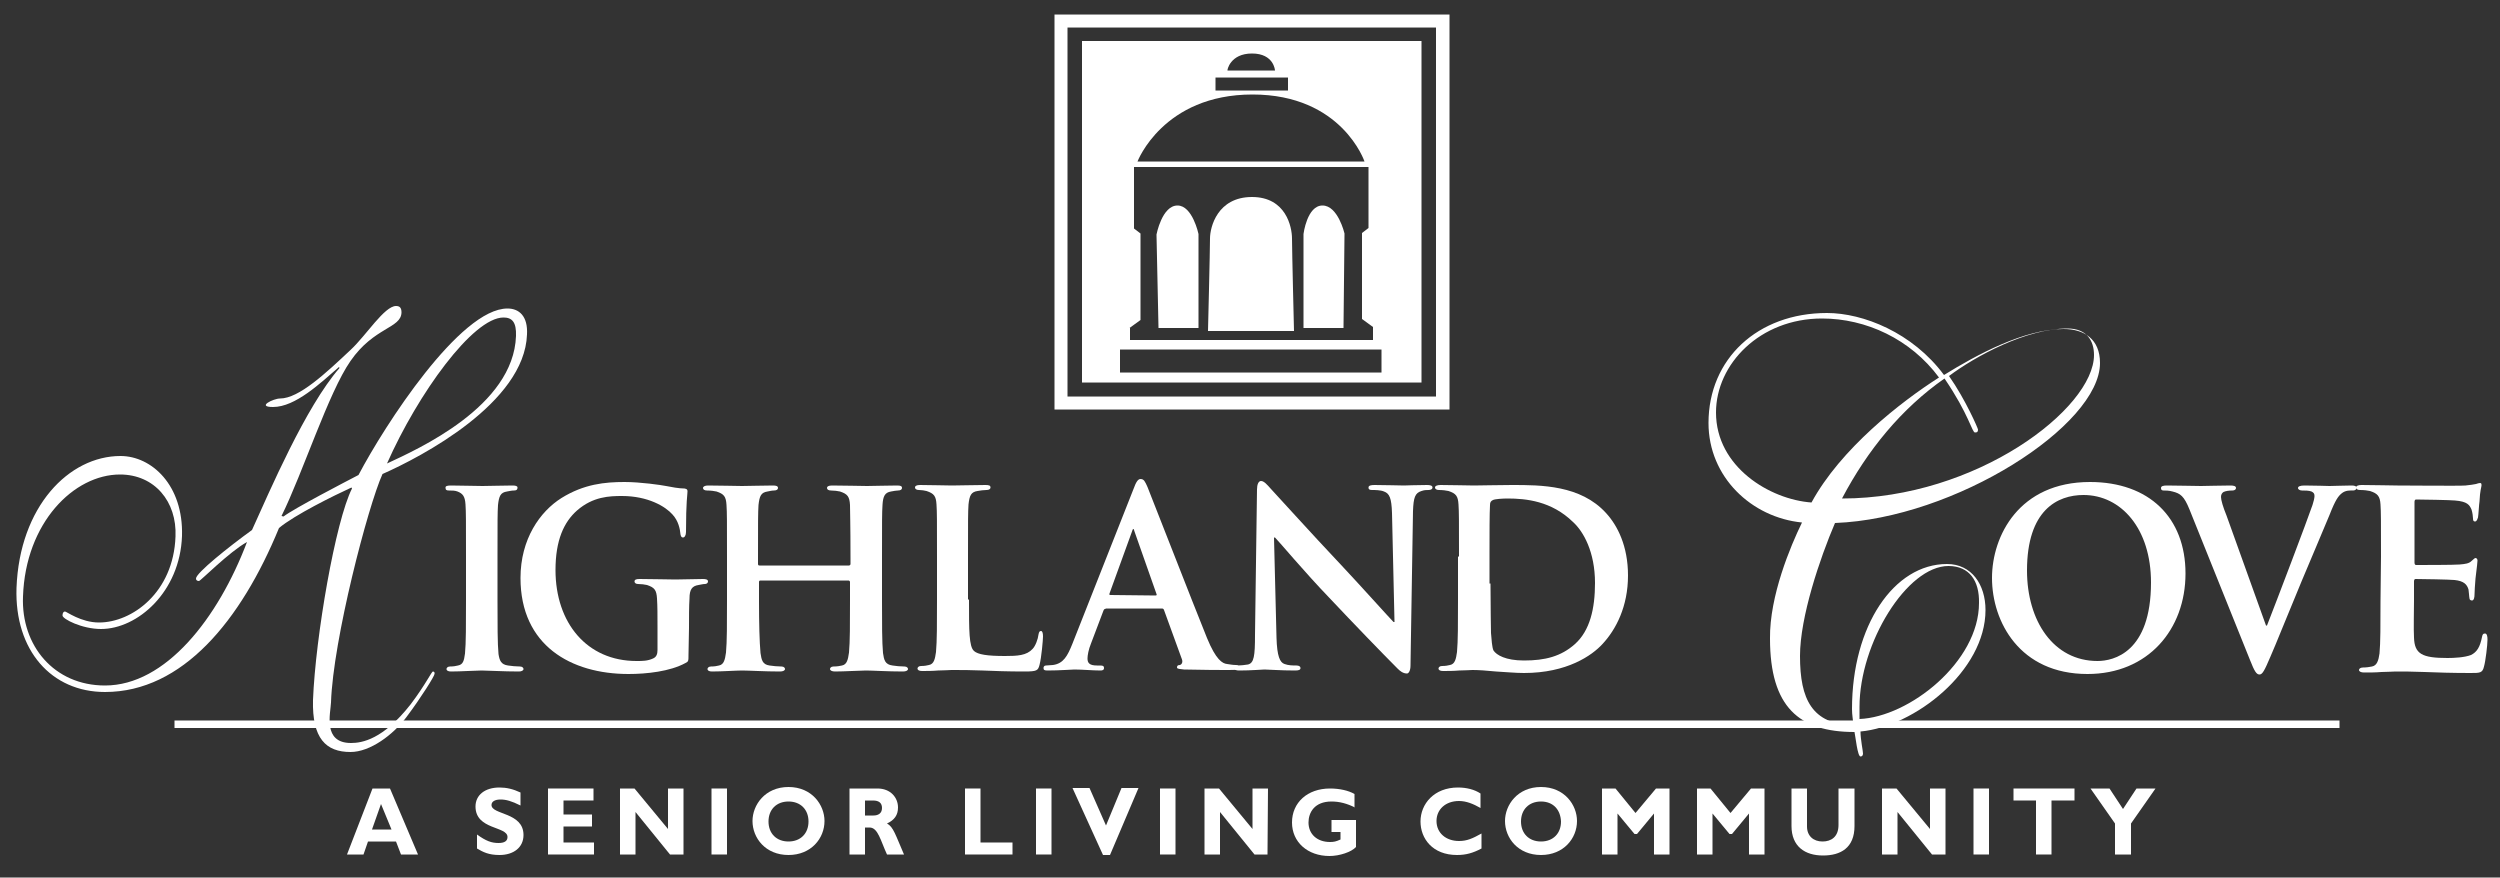 <?xml version="1.0" encoding="utf-8"?>
<!-- Generator: Adobe Illustrator 22.1.0, SVG Export Plug-In . SVG Version: 6.00 Build 0)  -->
<svg version="1.1" id="Layer_1" xmlns="http://www.w3.org/2000/svg" xmlns:xlink="http://www.w3.org/1999/xlink" x="0px" y="0px"
	 viewBox="0 0 500 175.5" style="enable-background:new 0 0 500 175.5;" xml:space="preserve">
<rect x="0" y="0" width="500" height="175.5" fill="#333333" stroke="none"/>
<style type="text/css">
	.st0{display:none;}
	.st1{display:inline;stroke:#000000;}
	.st2{fill:#FFFFFF;}
</style>
<g id="Layer_1_1_">
</g>
<g id="Layer_4" class="st0">
	<rect class="st1" width="500" height="251"/>
</g>
<g id="Layer_3">
	<g>
		<path class="st2" d="M93.2,111.3c0-7.4,0-8.8-0.1-10.4c-0.1-1.7-0.6-2.2-1.6-2.6c-0.5-0.2-1.1-0.2-1.7-0.2c-0.5,0-0.7-0.1-0.7-0.6
			c0-0.3,0.4-0.4,1.1-0.4c1.8,0,4.9,0.1,6.3,0.1c1.2,0,4.2-0.1,6-0.1c0.6,0,1,0.1,1,0.4c0,0.5-0.3,0.6-0.7,0.6
			c-0.5,0-0.8,0.1-1.4,0.2c-1.3,0.2-1.6,0.9-1.8,2.7c-0.1,1.6-0.1,2.9-0.1,10.4v8.7c0,4.7,0,8.7,0.2,10.7c0.2,1.3,0.5,2.1,1.9,2.3
			c0.6,0.1,1.7,0.2,2.4,0.2c0.5,0,0.7,0.3,0.7,0.5c0,0.3-0.4,0.5-0.9,0.5c-3.1,0-6.3-0.2-7.5-0.2c-1.1,0-4.2,0.2-6.1,0.2
			c-0.6,0-0.9-0.2-0.9-0.5c0-0.2,0.2-0.5,0.7-0.5c0.7,0,1.2-0.1,1.6-0.2c1-0.2,1.2-0.9,1.4-2.4c0.2-2,0.2-5.9,0.2-10.7V111.3z"/>
		<path class="st2" d="M137.7,130.9c0,1.3,0,1.4-0.6,1.7c-3.1,1.7-7.8,2.2-11.4,2.2c-11.5,0-21.6-5.7-21.6-19.2
			c0-7.8,3.9-13.3,8.2-16c4.5-2.8,8.7-3.2,12.6-3.2c3.2,0,7.3,0.6,8.3,0.8c1,0.2,2.6,0.5,3.7,0.5c0.5,0.1,0.6,0.2,0.6,0.6
			c0,0.6-0.3,1.9-0.3,8.1c0,0.7-0.3,1.1-0.6,1.1s-0.4-0.2-0.5-0.6c-0.1-1.1-0.4-2.7-1.6-4c-1.4-1.6-4.9-3.7-10.1-3.7
			c-2.5,0-5.8,0.1-9,2.9c-2.6,2.3-4.3,5.9-4.3,11.9c0,10.6,6.3,18.2,16.2,18.2c1.2,0,2.2,0,3.3-0.5c0.7-0.3,0.9-0.9,0.9-1.7v-4.5
			c0-2.4,0-4.3-0.1-5.8c-0.1-1.7-0.5-2.2-2-2.7c-0.4-0.1-1.2-0.2-1.8-0.2c-0.4,0-0.7-0.2-0.7-0.5c0-0.4,0.4-0.5,1-0.5
			c2.4,0,5.8,0.1,7.2,0.1c1.5,0,3.9-0.1,5.5-0.1c0.6,0,1,0.1,1,0.5c0,0.3-0.3,0.5-0.6,0.5c-0.4,0-0.7,0.1-1.3,0.2
			c-1.3,0.2-1.8,0.9-1.8,2.7c-0.1,1.5-0.1,3.5-0.1,5.9L137.7,130.9L137.7,130.9z"/>
		<path class="st2" d="M169.8,113.1c0.1,0,0.3-0.1,0.3-0.3v-1c0-7.4-0.1-9.2-0.1-10.8c-0.1-1.7-0.5-2.2-2-2.7
			c-0.4-0.1-1.2-0.2-1.8-0.2c-0.5,0-0.8-0.2-0.8-0.5s0.3-0.5,1-0.5c2.5,0,5.8,0.1,7,0.1c1.1,0,4.2-0.1,6-0.1c0.7,0,1,0.1,1,0.5
			c0,0.3-0.3,0.5-0.8,0.5c-0.4,0-0.8,0.1-1.4,0.2c-1.2,0.2-1.6,0.9-1.7,2.7c-0.1,1.6-0.1,2.9-0.1,10.4v8.7c0,4.5,0,8.4,0.2,10.5
			c0.2,1.4,0.4,2.3,1.9,2.5c0.6,0.1,1.6,0.2,2.4,0.2c0.5,0,0.7,0.3,0.7,0.5c0,0.3-0.4,0.5-1,0.5c-3,0-6.1-0.2-7.4-0.2
			c-1.1,0-4.4,0.2-6.2,0.2c-0.6,0-1-0.2-1-0.5c0-0.2,0.2-0.5,0.7-0.5c0.7,0,1.3-0.1,1.7-0.2c1-0.2,1.2-1.2,1.4-2.6
			c0.2-2.1,0.2-5.8,0.2-10.3v-3.8c0-0.2-0.2-0.3-0.3-0.3h-17.6c-0.2,0-0.3,0.1-0.3,0.3v3.8c0,4.5,0.1,8.2,0.3,10.4
			c0.2,1.4,0.4,2.3,1.8,2.5c0.6,0.1,1.7,0.2,2.4,0.2c0.5,0,0.7,0.3,0.7,0.5c0,0.3-0.4,0.5-1,0.5c-3,0-6.3-0.2-7.6-0.2
			c-1.1,0-4.1,0.2-6,0.2c-0.6,0-0.9-0.2-0.9-0.5c0-0.2,0.2-0.5,0.7-0.5c0.7,0,1.2-0.1,1.6-0.2c1-0.2,1.2-1.2,1.4-2.6
			c0.2-2.1,0.2-5.9,0.2-10.4v-8.7c0-7.4,0-8.8-0.1-10.4c-0.1-1.7-0.5-2.2-2-2.7c-0.4-0.1-1.2-0.2-1.9-0.2c-0.5,0-0.8-0.2-0.8-0.5
			s0.4-0.5,1-0.5c2.5,0,5.6,0.1,6.8,0.1c1.1,0,4.4-0.1,6.2-0.1c0.6,0,1,0.1,1,0.5c0,0.3-0.3,0.5-0.8,0.5c-0.4,0-0.8,0.1-1.3,0.2
			c-1.3,0.2-1.6,0.9-1.8,2.7c-0.1,1.6-0.1,3.3-0.1,10.8v1c0,0.3,0.2,0.3,0.3,0.3L169.8,113.1L169.8,113.1z"/>
		<path class="st2" d="M193.8,119.9c0,6.3,0,9.4,1,10.3c0.8,0.7,2.6,1,6.2,1c2.5,0,4.3-0.1,5.5-1.4c0.6-0.6,1.1-2,1.2-2.9
			c0.1-0.5,0.2-0.7,0.5-0.7s0.4,0.5,0.4,1.1s-0.3,4.2-0.7,5.7c-0.3,1.1-0.5,1.3-3,1.3c-3.3,0-6.1-0.1-8.4-0.2
			c-2.3-0.1-4.3-0.1-6.2-0.1c-0.5,0-1.5,0.1-2.7,0.1c-1.1,0.1-2.3,0.1-3.2,0.1c-0.6,0-0.9-0.2-0.9-0.5c0-0.2,0.2-0.5,0.7-0.5
			c0.7,0,1.2-0.1,1.6-0.2c1-0.2,1.2-1.2,1.4-2.6c0.2-2.1,0.2-5.9,0.2-10.4v-8.7c0-7.4,0-8.8-0.1-10.4c-0.1-1.7-0.5-2.2-2-2.7
			c-0.4-0.1-1-0.2-1.5-0.2s-0.8-0.2-0.8-0.5s0.3-0.5,1-0.5c2.2,0,5.1,0.1,6.4,0.1c1.1,0,4.9-0.1,6.7-0.1c0.7,0,1,0.1,1,0.5
			c0,0.3-0.3,0.5-0.8,0.5s-1.3,0.1-1.8,0.2c-1.3,0.2-1.6,0.9-1.8,2.7c-0.1,1.6-0.1,2.9-0.1,10.4v8.6H193.8z"/>
		<path class="st2" d="M221.1,121.8c-0.3,0-0.3,0.1-0.4,0.3l-2.5,6.6c-0.5,1.2-0.7,2.4-0.7,3c0,0.9,0.4,1.4,1.9,1.4h0.7
			c0.6,0,0.7,0.2,0.7,0.5c0,0.4-0.3,0.5-0.7,0.5c-1.5,0-3.7-0.2-5.2-0.2c-0.5,0-3,0.2-5.4,0.2c-0.6,0-0.8-0.1-0.8-0.5
			c0-0.3,0.2-0.5,0.5-0.5c0.4,0,1-0.1,1.4-0.1c2.1-0.3,2.9-1.8,3.9-4.3l12.2-30.9c0.5-1.4,0.9-2,1.4-2c0.7,0,0.9,0.5,1.4,1.6
			c1.1,2.7,8.9,22.8,11.9,30.2c1.8,4.4,3.1,5.1,4,5.2c0.7,0.1,1.2,0.2,1.8,0.2c0.4,0,0.6,0.2,0.6,0.5c0,0.4-0.3,0.5-2,0.5
			c-1.6,0-5,0-9-0.1c-0.8-0.1-1.4-0.1-1.4-0.4c0-0.3,0.1-0.5,0.6-0.5c0.3-0.1,0.6-0.5,0.4-1.1l-3.6-9.9c-0.1-0.3-0.3-0.3-0.5-0.3
			h-11.2V121.8z M231.1,119.1c0.2,0,0.3-0.1,0.2-0.3l-4.4-12.5c-0.1-0.2-0.1-0.5-0.2-0.5c-0.2,0-0.2,0.3-0.3,0.5l-4.5,12.4
			c-0.1,0.2,0,0.3,0.2,0.3L231.1,119.1L231.1,119.1z"/>
		<path class="st2" d="M255.3,127.5c0.1,3.8,0.7,5,1.6,5.3c0.8,0.3,1.7,0.3,2.4,0.3c0.5,0,0.8,0.2,0.8,0.5c0,0.4-0.4,0.5-1.1,0.5
			c-3,0-5.2-0.2-6.1-0.2c-0.4,0-2.7,0.2-5,0.2c-0.6,0-1.1-0.1-1.1-0.5c0-0.3,0.3-0.5,0.7-0.5c0.6,0,1.5-0.1,2.1-0.2
			c1.2-0.3,1.4-1.7,1.4-5.9l0.4-29.1c0-1,0.3-1.7,0.8-1.7c0.6,0,1.2,0.7,2,1.6c0.6,0.6,7.6,8.4,14.4,15.6c3.2,3.4,9.4,10.3,10.1,11
			h0.2l-0.5-21.8c-0.1-3-0.5-3.9-1.6-4.3c-0.7-0.3-1.8-0.3-2.4-0.3s-0.7-0.2-0.7-0.5c0-0.4,0.5-0.5,1.2-0.5c2.4,0,4.9,0.1,5.9,0.1
			c0.5,0,2.3-0.1,4.6-0.1c0.6,0,1.1,0.1,1.1,0.5c0,0.3-0.3,0.5-0.8,0.5s-0.8,0-1.4,0.2c-1.3,0.4-1.6,1.3-1.7,4l-0.5,30.9
			c0,1.1-0.4,1.6-0.7,1.6c-0.8,0-1.4-0.5-1.9-1c-2.9-2.9-8.8-9-13.6-14.1c-5.1-5.3-10-11.2-10.9-12.1h-0.2L255.3,127.5z"/>
		<path class="st2" d="M291.8,111.3c0-7.4,0-8.8-0.1-10.4c-0.1-1.7-0.5-2.2-2-2.7c-0.4-0.1-1.2-0.2-1.9-0.2c-0.5,0-0.8-0.2-0.8-0.5
			s0.4-0.5,1.1-0.5c2.4,0,5.4,0.1,6.7,0.1c1.4,0,4.8-0.1,7.6-0.1c5.8,0,13.7,0,18.8,5.6c2.3,2.5,4.4,6.6,4.4,12.5
			c0,6.2-2.4,10.8-5.1,13.7c-2.1,2.3-7.1,5.8-15.7,5.8c-1.7,0-3.7-0.2-5.6-0.3c-1.9-0.2-3.6-0.3-4.7-0.3c-0.5,0-1.5,0.1-2.7,0.1
			c-1.1,0.1-2.3,0.1-3.2,0.1c-0.6,0-0.9-0.2-0.9-0.5c0-0.2,0.2-0.5,0.7-0.5c0.7,0,1.2-0.1,1.6-0.2c1-0.2,1.2-1.2,1.4-2.6
			c0.2-2.1,0.2-5.9,0.2-10.4v-8.7H291.8z M298.1,116.7c0,5.2,0.1,8.9,0.1,9.9c0.1,1.2,0.2,2.9,0.5,3.5c0.6,0.9,2.4,2,6.1,2
			c4.2,0,7.4-0.8,10.2-3.3c3-2.7,4-7.1,4-12.2c0-6.2-2.3-10.3-4.4-12.2c-4.3-4.2-9.4-4.7-13.1-4.7c-1,0-2.5,0.1-2.9,0.3
			c-0.4,0.2-0.6,0.4-0.6,1c-0.1,1.7-0.1,5.7-0.1,9.6v6.1H298.1z"/>
		<path class="st2" d="M398.4,115.6c0-8.4,5.4-19.2,19.6-19.2c11.8,0,19.1,7.1,19.1,18.3s-7.5,20.1-19.6,20.1
			C403.9,134.8,398.4,124.3,398.4,115.6z M430.2,116.5c0-10.8-6-17.5-13.5-17.5c-5.2,0-11.3,3-11.3,15.1c0,10.1,5.3,18.1,14.1,18.1
			C422.7,132.2,430.2,130.5,430.2,116.5z"/>
		<path class="st2" d="M437.9,101.9c-1.1-2.7-1.8-3.2-3.4-3.6c-0.7-0.2-1.4-0.2-1.8-0.2s-0.5-0.2-0.5-0.5c0-0.4,0.5-0.5,1.2-0.5
			c2.5,0,5.1,0.1,6.8,0.1c1.2,0,3.6-0.1,5.9-0.1c0.6,0,1.1,0.1,1.1,0.5c0,0.3-0.3,0.5-0.7,0.5c-0.7,0-1.4,0.1-1.8,0.3
			c-0.3,0.2-0.5,0.5-0.5,1c0,0.6,0.4,2,1.1,3.7l7.9,22h0.2c2-5.1,8-20.9,9.1-24.1c0.2-0.6,0.4-1.4,0.4-1.8c0-0.5-0.2-0.7-0.6-0.9
			c-0.5-0.2-1.3-0.2-1.9-0.2c-0.4,0-0.8-0.2-0.8-0.5s0.4-0.5,1.3-0.5c2.3,0,4.4,0.1,5,0.1c0.8,0,3-0.1,4.4-0.1c0.6,0,1,0.1,1,0.5
			c0,0.3-0.3,0.5-0.7,0.5c-0.5,0-1.5-0.1-2.3,0.6c-0.6,0.5-1.2,1.2-2.4,4.3c-1.9,4.6-3.1,7.3-5.6,13.3c-3,7.2-5.1,12.5-6.2,15
			c-1.2,2.8-1.6,3.6-2.2,3.6s-1-0.6-1.9-2.9L437.9,101.9z"/>
		<path class="st2" d="M476.2,111.3c0-7.4,0-8.8-0.1-10.4c-0.1-1.7-0.6-2.2-2.1-2.7c-0.4-0.1-1.2-0.2-2-0.2c-0.5,0-0.8-0.2-0.8-0.5
			s0.4-0.5,1.1-0.5c2.6,0,5.8,0.1,7.2,0.1c1.6,0,12.6,0.1,13.6,0c0.9-0.1,1.7-0.2,2.1-0.3c0.3-0.1,0.6-0.2,0.8-0.2
			c0.3,0,0.3,0.2,0.3,0.5s-0.3,0.9-0.4,3.2c-0.1,0.5-0.2,2.7-0.3,3.2c-0.1,0.2-0.2,0.8-0.6,0.8c-0.3,0-0.4-0.2-0.4-0.6
			c0-0.3-0.1-1.2-0.3-1.8c-0.4-0.9-0.8-1.6-3.3-1.8c-0.8-0.1-6.8-0.2-7.8-0.2c-0.2,0-0.3,0.2-0.3,0.5v12.1c0,0.3,0.1,0.5,0.3,0.5
			c1.1,0,7.6,0,8.7-0.1c1.2-0.1,1.9-0.2,2.4-0.7c0.4-0.3,0.6-0.6,0.8-0.6c0.2,0,0.4,0.2,0.4,0.5s-0.1,1.1-0.4,3.6
			c-0.1,1-0.2,2.9-0.2,3.3s-0.1,1.1-0.5,1.1c-0.3,0-0.5-0.2-0.5-0.4c-0.1-0.5-0.1-1.2-0.2-1.8c-0.3-1-0.9-1.7-2.8-1.9
			c-0.9-0.1-6.6-0.2-7.8-0.2c-0.2,0-0.3,0.2-0.3,0.5v3.9c0,1.7-0.1,5.8,0,7.3c0.1,3.3,1.6,4.1,6.7,4.1c1.3,0,3.4-0.1,4.7-0.6
			c1.2-0.6,1.8-1.6,2.2-3.6c0.1-0.5,0.2-0.7,0.6-0.7s0.5,0.6,0.5,1.2c0,1.1-0.4,4.4-0.7,5.4c-0.3,1.3-0.8,1.3-2.7,1.3
			c-3.7,0-6.7-0.1-9.2-0.2c-2.4-0.1-4.3-0.1-5.8-0.1c-0.6,0-1.6,0.1-2.8,0.1c-1.2,0.1-2.4,0.1-3.5,0.1c-0.6,0-1-0.2-1-0.5
			c0-0.2,0.2-0.5,0.8-0.5c0.7,0,1.3-0.1,1.8-0.2c1-0.2,1.3-1.2,1.5-2.6c0.2-2.1,0.2-5.9,0.2-10.4L476.2,111.3L476.2,111.3z"/>
		<path class="st2" d="M56.7,103.3c2.1-1.6,12.3-6.9,15-8.3c5.2-9.9,20.3-33.3,29.8-33.3c2.3,0,4.1,1.5,3.9,5.2
			c-0.5,13.7-21.2,24.5-28.9,27.9c-2.9,6.4-9.9,33.2-10.3,45.7c-0.1,2.2-1.7,8.1,4,8.1c2.2,0,6.4-0.7,11.9-7.7
			c3.1-4.1,4.2-6.6,4.5-6.6c0.2,0,0.4,0.2,0.3,0.5c0,0.4-2.6,4.6-5.6,8.6c-2.7,3.6-7.3,7-11.2,7c-4.9,0-7.7-2.7-7.5-10.4
			c0.5-12.7,4.5-35.8,7.8-42.3l-0.1-0.2c-3.5,1.6-11.4,5.5-14.5,8.1c-7.6,18.5-19.3,32.8-34.8,32.8c-10.7,0-18.1-8.3-17.7-20.8
			c0.6-16.3,10.5-26.4,20.8-26.4c6.2,0,12.6,5.8,12.3,16c-0.4,11.2-8.9,18.6-16.2,18.6c-3.8,0-7.7-2-7.7-2.7c0-0.5,0.2-0.8,0.5-0.8
			s3.2,2.2,6.8,2.2c6.6,0,14.9-6,15.3-17.2c0.3-7-4.2-12.4-11.1-12.4c-9.2,0-18.9,9.6-19.4,24.4c-0.4,9.8,6.2,17.8,16.4,17.8
			c12.1,0,22.6-13.4,28.4-28.7c-3.6,2-9.3,7.8-9.6,7.8s-0.6-0.1-0.6-0.5c0-1.1,6.5-6.3,11.2-9.7c3.5-7.7,10.7-24.6,17.5-32.4
			l-0.1-0.2c-3.7,3.2-8.7,8-13.2,8c-3.4,0,0.1-1.7,1.4-1.7c3.8,0,9.2-5.1,14.2-9.8c3-2.8,6.7-8.7,9-8.7c0.7,0,1.1,0.3,1.1,1.3
			c-0.1,3.2-5.5,2.9-10.2,9.7c-4.4,6.3-9.5,22.3-13.8,31L56.7,103.3z M100.7,63.5c-6.1,0-17.1,15.2-23.3,29.2
			c6.2-2.9,25.3-11.4,25.8-25.5C103.3,64.4,102.4,63.5,100.7,63.5z"/>
		<path class="st2" d="M367,104.6c-3,7-7,18.8-7,26.6c0,8.7,2.4,13.6,10.7,13.9c-0.1-1.2-0.3-2.1-0.3-3.3c0-16.7,8.4-29,19-29
			c4.9,0,7.7,4.1,7.7,9.2c0,12.2-14.2,23.3-25,24.3c0,1.6,0.5,3.9,0.5,4.4c0,0.4-0.2,0.6-0.5,0.6c-0.6,0-1-4-1.2-4.9
			c-11.1,0-16.9-5-16.9-18.7c-0.1-8.5,4.1-18.5,6.4-23.2c-10.1-1-18.7-9.1-18.7-19.9c0-12.8,9.8-22,23.7-22
			c7.2,0,17.1,3.9,23.4,12.4c6.6-4.1,16.1-9.2,23.9-9.2c4.1,0,7.3,2,7.3,6.8C420,85.1,391,103.7,367,104.6z M343.2,82.5
			c0,10.9,10.8,17.4,19.1,18c5.8-10.7,17.8-20.1,25.5-25c-5.7-7.7-14.6-11.8-23.4-11.8C352,63.7,343.2,72.8,343.2,82.5z M389.8,75.2
			c3.3,4.7,5.8,10.5,5.8,10.7c0,0.4-0.1,0.6-0.6,0.6c-0.6,0-1.2-3.6-6.1-10.8c-8.6,6-15.4,14.3-20.5,24c26.9,0,50.4-18,50.4-28.7
			c0-2.8-1.4-5.3-5.3-5.3C405.2,65.7,395,71.3,389.8,75.2z M389.7,113.2c-8.3,0-17.8,15.4-17.8,28.2v2.4
			c9.9-0.4,23.9-11.4,23.9-23.2C395.9,116.2,393.9,113.2,389.7,113.2z"/>
	</g>
	<g>
		<g>
			<path class="st2" d="M83.6,170.9h-3.4l-1-2.6h-5.6l-0.9,2.6h-3.3l5.1-13.2H78L83.6,170.9z M76.2,160.8l-1.8,5.1h3.9L76.2,160.8z"
				/>
			<path class="st2" d="M104.1,161.1c-1.8-0.9-2.9-1.2-4-1.2s-1.8,0.4-1.8,1.1c0,2,6.4,1.4,6.4,6c0,2.5-2,4-4.8,4
				c-2.2,0-3.3-0.6-4.5-1.3v-2.8c1.8,1.3,2.9,1.7,4.3,1.7c1.2,0,1.8-0.4,1.8-1.2c0-2.2-6.4-1.4-6.4-6.1c0-2.3,1.9-3.8,4.8-3.8
				c1.4,0,2.7,0.3,4.2,1V161.1z"/>
			<path class="st2" d="M118.8,170.9h-9.2v-13.2h9.1v2.4h-6v2.8h5.7v2.4h-5.7v3.2h6.1V170.9z"/>
			<path class="st2" d="M136.6,170.9H134l-6.9-8.5v8.5H124v-13.2h2.9l6.7,8.1v-8.1h3.1v13.2H136.6z"/>
			<path class="st2" d="M145.4,170.9h-3.1v-13.2h3.1V170.9z"/>
			<path class="st2" d="M157.7,171c-4.6,0-7.2-3.4-7.2-6.8c0-3.2,2.5-6.8,7.2-6.8s7.2,3.6,7.2,6.8C164.9,167.7,162.2,171,157.7,171z
				 M157.7,160.3c-2.4,0-4,1.6-4,4s1.6,4,4,4s4-1.6,4-4C161.7,161.9,160.1,160.3,157.7,160.3z"/>
			<path class="st2" d="M175.5,157.7c2.6,0,4.1,1.8,4.1,3.8c0,1.5-0.7,2.5-2.2,3.2c1.3,0.7,1.7,2.3,3.4,6.2h-3.4
				c-1.3-2.8-1.8-5.4-3.5-5.4H173v5.4h-3.1v-13.2H175.5z M173,163.1h1.7c0.9,0,1.7-0.4,1.7-1.5c0-1-0.6-1.5-1.8-1.5H173V163.1z"/>
			<path class="st2" d="M202.5,170.9H193v-13.2h3.1v10.8h6.4V170.9z"/>
			<path class="st2" d="M210.3,170.9h-3.1v-13.2h3.1V170.9z"/>
			<path class="st2" d="M222,171h-1.4l-6.1-13.4h3.4l3.3,7.5l3.1-7.5h3.4L222,171z"/>
			<path class="st2" d="M235.1,170.9H232v-13.2h3.1V170.9z"/>
			<path class="st2" d="M253.5,170.9h-2.6l-6.9-8.5v8.5h-3.1v-13.2h2.9l6.7,8.1v-8.1h3.1L253.5,170.9L253.5,170.9z"/>
			<path class="st2" d="M271,161.5c-1.6-0.8-3.1-1.2-4.7-1.2c-3.4,0-4.6,2.2-4.6,4.2c0,2.3,1.7,3.9,4.3,3.9c0.8,0,1.2-0.1,2.1-0.5
				v-1.5h-1.8V164h4.9v5.4c-0.9,1-3.3,1.8-5.3,1.8c-4.4,0-7.5-2.8-7.5-6.7c0-4,3.1-6.8,7.6-6.8c1.9,0,3.7,0.4,4.9,1.1v2.7H271z"/>
			<path class="st2" d="M296.3,169.7c-1.7,0.9-3.1,1.3-4.9,1.3c-4.9,0-7.3-3.3-7.3-6.7c0-3.5,2.7-6.8,7.5-6.8c1.7,0,3.3,0.4,4.5,1.2
				v2.9c-1.4-0.8-2.8-1.4-4.3-1.4c-2.7,0-4.5,1.7-4.5,4c0,2.4,1.9,4,4.5,4c1.6,0,2.7-0.5,4.5-1.5L296.3,169.7L296.3,169.7z"/>
			<path class="st2" d="M308.2,171c-4.6,0-7.2-3.4-7.2-6.8c0-3.2,2.5-6.8,7.2-6.8s7.2,3.6,7.2,6.8C315.4,167.7,312.7,171,308.2,171z
				 M308.2,160.3c-2.4,0-4,1.6-4,4s1.6,4,4,4s4-1.6,4-4C312.1,161.9,310.6,160.3,308.2,160.3z"/>
			<path class="st2" d="M331.2,157.7h2.7v13.2h-3.1v-8.2l-3.4,4.1h-0.5l-3.4-4.1v8.2h-3.1v-13.2h2.7l4,4.9L331.2,157.7z"/>
			<path class="st2" d="M350.2,157.7h2.7v13.2h-3.1v-8.2l-3.4,4.1h-0.5l-3.4-4.1v8.2h-3.1v-13.2h2.7l4,4.9L350.2,157.7z"/>
			<path class="st2" d="M370.9,157.7v7.5c0,4.4-2.8,5.9-6.3,5.9c-3.6,0-6.3-1.8-6.3-5.9v-7.5h3.1v7.6c0,1.9,1.3,3,3.1,3
				c1.7,0,3.2-0.9,3.2-3.3v-7.3H370.9z"/>
			<path class="st2" d="M389,170.9h-2.6l-6.9-8.5v8.5h-3.1v-13.2h2.9l6.7,8.1v-8.1h3.1v13.2H389z"/>
			<path class="st2" d="M397.8,170.9h-3.1v-13.2h3.1V170.9z"/>
			<path class="st2" d="M414.8,160.1h-4.5v10.8h-3.1v-10.8h-4.5v-2.4h12.2v2.4H414.8z"/>
			<path class="st2" d="M423,164.7l-4.9-7h3.8l2.7,4.1l2.7-4.1h3.8l-4.9,7v6.2H423V164.7z"/>
		</g>
	</g>
	<g>
		<rect x="34.9" y="144.1" class="st2" width="433" height="1.5"/>
	</g>
	<g>
		<path class="st2" d="M210.9,2.9v79h79v-79C289.9,2.9,210.9,2.9,210.9,2.9z M287.2,79.3h-73.7V5.5h73.7V79.3z"/>
		<path class="st2" d="M264.5,41.1c-3.1,0-3.8,5.7-3.8,5.7v18.8h8l0.2-18.9C268.9,46.7,267.6,41.1,264.5,41.1z"/>
		<path class="st2" d="M250.4,39.4c-6.9,0-8.4,6-8.4,8.3s-0.4,18.5-0.4,18.5h17.2c0,0-0.4-16.2-0.4-18.5
			C258.4,45.4,257.2,39.4,250.4,39.4z"/>
		<path class="st2" d="M284.3,8.2h-67.9v68.3h67.9V8.2z M250.4,10.7c4.4,0,4.6,3.4,4.6,3.4h-9.5C245.4,14.1,246,10.7,250.4,10.7z
			 M243.1,15.5h14.5v2.6h-14.5V15.5z M250.5,18.9c17.9,0,22.4,13.4,22.4,13.4h-45.4C227.5,32.3,232.6,18.9,250.5,18.9z M225.9,65.6
			l2.2-1.6V46.7l-1.3-1V33.4h46.9v12.2l-1.3,1v17.2l2.2,1.6V68H226v-2.4H225.9z M276.3,74.5H224v-4.6h52.3V74.5z"/>
		<path class="st2" d="M235.5,41.1c-3.1,0-4.2,5.8-4.2,5.8l0.4,18.7h8V46.8C239.7,46.8,238.5,41.1,235.5,41.1z"/>
	</g>
</g>
</svg>
